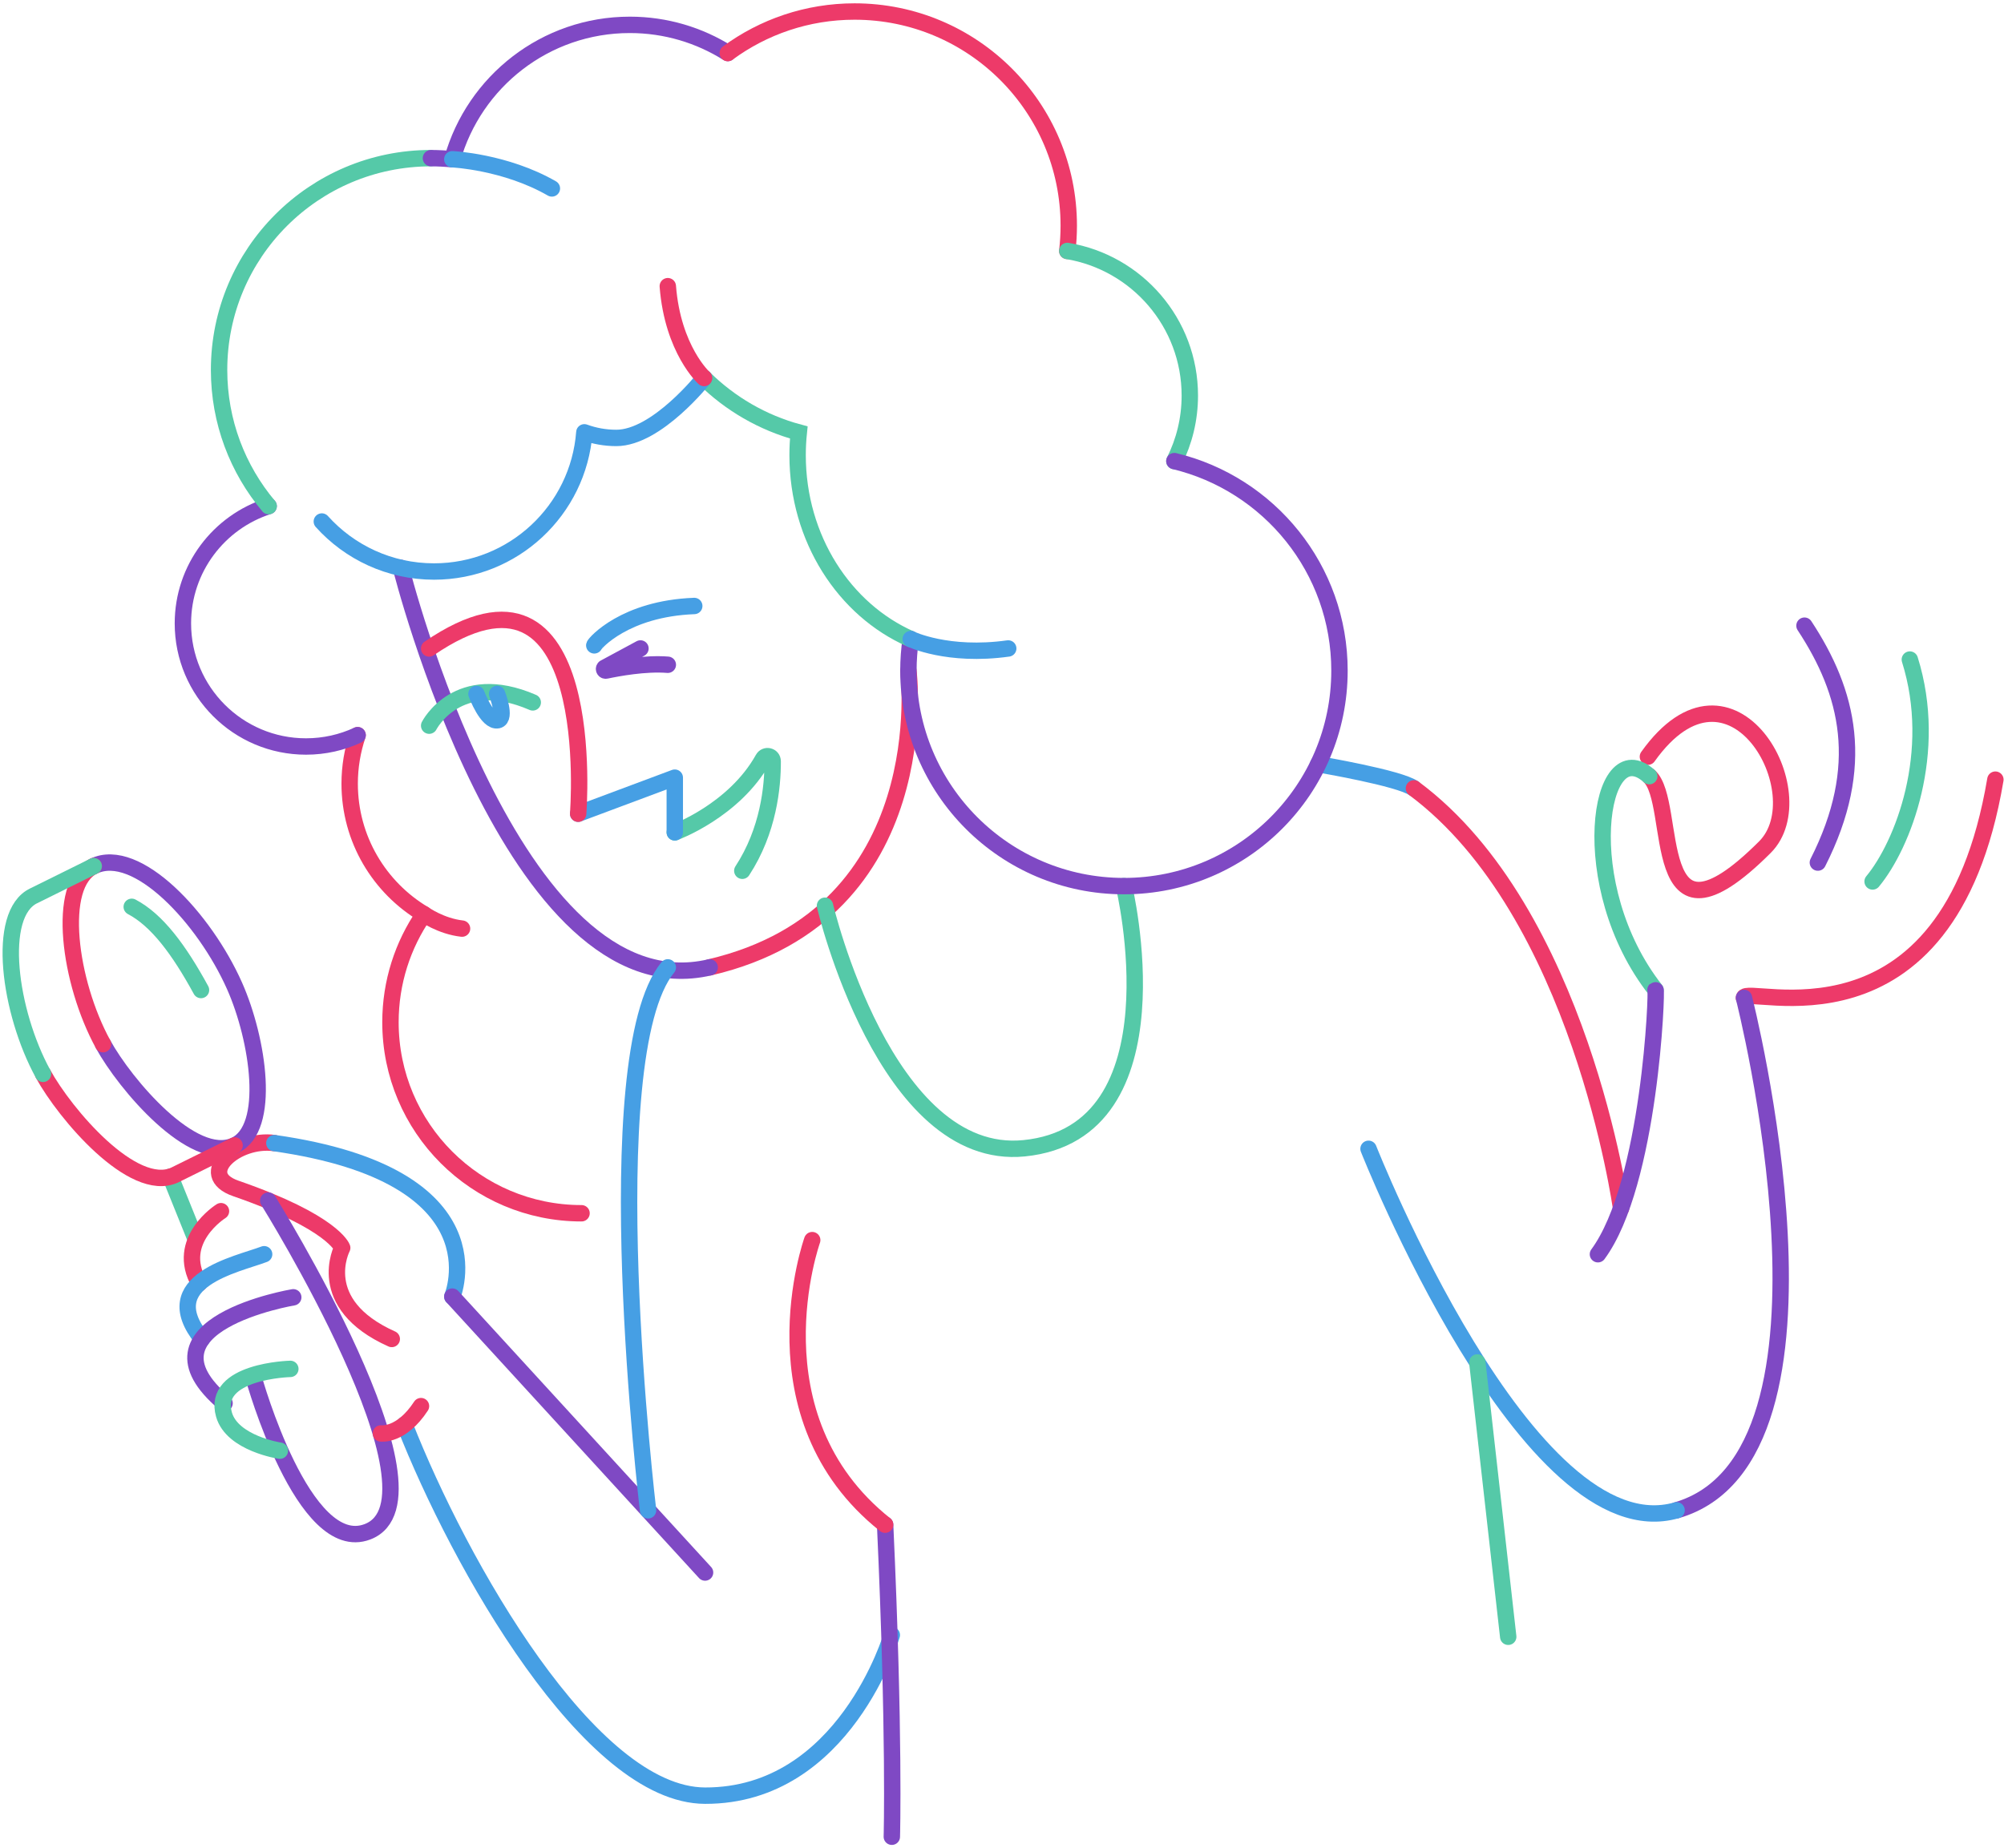 <svg width="489" height="451" viewBox="0 0 489 451" fill="none" xmlns="http://www.w3.org/2000/svg">
<path d="M41.578 287.191L47.688 302.331" stroke="#55C9A8" stroke-width="4" stroke-linecap="round"/>
<path d="M345.013 192.426C341.619 189.903 321.641 186.535 321.641 186.535" stroke="#469FE4" stroke-width="4" stroke-linecap="round" stroke-linejoin="round"/>
<path d="M395.559 294.907C395.559 294.907 385.599 222.556 345.014 192.422" stroke="#ED3A69" stroke-width="4" stroke-linecap="round" stroke-linejoin="round"/>
<path d="M173.177 236.108C229.116 223.042 221.664 163.688 221.664 163.688" stroke="#ED3A69" stroke-width="4" stroke-linecap="round" stroke-linejoin="round"/>
<path d="M97.837 138.605C97.837 138.605 125.053 247.351 173.176 236.108" stroke="#7F49C4" stroke-width="4" stroke-linecap="round" stroke-linejoin="round"/>
<path d="M164.656 203.159C164.656 203.159 179.154 197.867 186.195 185.213C186.825 184.08 188.536 184.508 188.541 185.807C188.568 191.971 187.531 202.753 181.132 212.536" stroke="#55C9A8" stroke-width="4" stroke-linecap="round"/>
<path d="M141.08 198.615L164.655 189.805V203.159" stroke="#469FE4" stroke-width="4" stroke-linecap="round" stroke-linejoin="round"/>
<path d="M104.719 158.277C146.63 129.586 141.076 198.612 141.076 198.612" stroke="#ED3A69" stroke-width="4" stroke-linecap="round" stroke-linejoin="round"/>
<path d="M145.009 157.518C145.143 157.005 152.467 148.542 169.408 147.906" stroke="#469FE4" stroke-width="4" stroke-linecap="round" stroke-linejoin="round"/>
<path d="M156.279 158.273L147.496 163.01C147.234 163.299 147.496 163.758 147.875 163.673C150.629 163.085 157.434 161.807 162.956 162.251" stroke="#7F49C4" stroke-width="4" stroke-linecap="round" stroke-linejoin="round"/>
<path d="M66.938 278.999C57.818 277.7 47.57 286.617 57.561 290.076C81.366 298.319 83.504 304.563 83.504 304.563C83.504 304.563 76.352 318.2 95.597 326.813" stroke="#ED3A69" stroke-width="4" stroke-linecap="round" stroke-linejoin="round"/>
<path d="M110.369 316.468C110.369 316.468 122.761 286.953 66.945 279.004" stroke="#469FE4" stroke-width="4" stroke-linecap="round" stroke-linejoin="round"/>
<path d="M172.043 383.816L110.368 316.469" stroke="#7F49C4" stroke-width="4" stroke-linecap="round" stroke-linejoin="round"/>
<path d="M61.967 336.522C61.967 336.522 74.038 379.839 89.664 373.874C110.818 365.796 65.447 293.039 65.447 293.039" stroke="#7F49C4" stroke-width="4" stroke-linecap="round" stroke-linejoin="round"/>
<path d="M53.923 295.621C53.923 295.621 42.579 302.71 48.603 313.236" stroke="#ED3A69" stroke-width="4" stroke-linecap="round" stroke-linejoin="round"/>
<path d="M25.145 254.857C30.496 264.64 47.1 284.195 57.241 279.571C66.308 275.439 63.02 253.697 57.241 240.653C49.938 224.178 33.366 206.387 22.867 211.396" stroke="#7F49C4" stroke-width="4" stroke-linecap="round" stroke-linejoin="round"/>
<path d="M22.875 211.398C13.578 215.83 16.909 239.806 25.146 254.86" stroke="#ED3A69" stroke-width="4" stroke-linecap="round" stroke-linejoin="round"/>
<path d="M10.503 262.098C15.854 271.881 32.458 291.436 42.599 286.811L57.242 279.568" stroke="#ED3A69" stroke-width="4" stroke-linecap="round" stroke-linejoin="round"/>
<path d="M22.873 211.398L8.231 218.642C-1.066 223.074 2.265 247.05 10.503 262.104" stroke="#55C9A8" stroke-width="4" stroke-linecap="round"/>
<path d="M158.133 368.631C158.133 368.631 145.009 258.042 162.955 236.113" stroke="#469FE4" stroke-width="4" stroke-linecap="round" stroke-linejoin="round"/>
<path d="M98.724 347.715C112.126 381.885 143.977 438.193 172.037 438.279C206.095 438.375 217.61 399.072 217.61 399.072" stroke="#469FE4" stroke-width="4" stroke-linecap="round" stroke-linejoin="round"/>
<path d="M215.981 372.137C218.344 423.815 217.617 448.304 217.617 448.304" stroke="#7F49C4" stroke-width="4" stroke-linecap="round" stroke-linejoin="round"/>
<path d="M198.19 302.684C198.19 302.684 182.794 345.718 215.981 372.137" stroke="#ED3A69" stroke-width="4" stroke-linecap="round" stroke-linejoin="round"/>
<path d="M201.311 221.062C201.311 221.062 215.969 283.635 249.873 280.267C288.737 276.407 274.255 216.277 274.255 216.277" stroke="#55C9A8" stroke-width="4" stroke-linecap="round"/>
<path d="M104.719 177.119C104.719 177.119 111.631 163.482 129.999 171.437" stroke="#55C9A8" stroke-width="4" stroke-linecap="round"/>
<path d="M116.265 169.371C116.265 169.371 118.874 176.363 121.483 175.791C123.626 175.316 121.296 169.371 121.296 169.371" stroke="#469FE4" stroke-width="4" stroke-linecap="round" stroke-linejoin="round"/>
<path d="M32.145 221.332C38.308 224.572 43.67 231.789 49.048 241.641" stroke="#55C9A8" stroke-width="4" stroke-linecap="round"/>
<path d="M425.542 243.554C425.718 240.063 475.253 259.254 486.896 190.293" stroke="#ED3A69" stroke-width="4" stroke-linecap="round" stroke-linejoin="round"/>
<path d="M409.104 368.624C454.18 355.633 425.547 243.547 425.547 243.547" stroke="#7F49C4" stroke-width="4" stroke-linecap="round" stroke-linejoin="round"/>
<path d="M333.937 280.395C333.937 280.395 372.823 379.084 409.105 368.628" stroke="#469FE4" stroke-width="4" stroke-linecap="round" stroke-linejoin="round"/>
<path d="M402.439 189.445C409.624 195.924 401.579 235.804 430.655 206.771C443.57 193.877 422.561 155.98 402.108 184.687" stroke="#ED3A69" stroke-width="4" stroke-linecap="round" stroke-linejoin="round"/>
<path d="M403.957 241.612C384.071 216.278 390.09 178.301 402.444 189.442" stroke="#55C9A8" stroke-width="4" stroke-linecap="round"/>
<path d="M389.914 306.131C402.653 288.842 404.407 241.222 403.958 241.612" stroke="#7F49C4" stroke-width="4" stroke-linecap="round" stroke-linejoin="round"/>
<path d="M456.935 215.145C464.339 206.217 473.128 183.615 466.023 160.98" stroke="#55C9A8" stroke-width="4" stroke-linecap="round" stroke-linejoin="round"/>
<path d="M443.58 210.537C455.56 186.914 451.005 168.946 440.313 152.711" stroke="#7F49C4" stroke-width="4" stroke-linecap="round" stroke-linejoin="round"/>
<path d="M92.945 349.871C92.945 349.871 97.9 350.587 102.728 343.199" stroke="#ED3A69" stroke-width="4" stroke-linecap="round" stroke-linejoin="round"/>
<path d="M87.264 179.441C86.013 183.157 85.323 187.134 85.323 191.272C85.323 204.823 92.599 216.67 103.451 223.133C98.298 230.633 95.277 239.716 95.277 249.504C95.277 275.255 116.153 296.13 141.904 296.13" stroke="#ED3A69" stroke-width="4" stroke-linecap="round" stroke-linejoin="round"/>
<path d="M65.553 123.531C53.424 127.396 44.63 138.751 44.63 152.158C44.63 168.752 58.08 182.202 74.674 182.202C79.169 182.202 83.435 181.208 87.263 179.438" stroke="#7F49C4" stroke-width="4" stroke-linecap="round" stroke-linejoin="round"/>
<path d="M105.156 38.602C76.603 38.602 53.456 61.749 53.456 90.301C53.456 102.955 58.005 114.545 65.554 123.531" stroke="#55C9A8" stroke-width="4" stroke-linecap="round" stroke-linejoin="round"/>
<path d="M177.591 12.947C170.663 8.595 162.473 6.066 153.685 6.066C133.061 6.066 115.692 19.944 110.367 38.868C108.651 38.697 106.914 38.606 105.155 38.606" stroke="#7F49C4" stroke-width="4" stroke-linecap="round" stroke-linejoin="round"/>
<path d="M260.426 61.248C260.667 59.222 260.79 57.164 260.79 55.079C260.79 26.211 237.391 2.812 208.523 2.812C196.95 2.812 186.258 6.576 177.592 12.948" stroke="#ED3A69" stroke-width="4" stroke-linecap="round" stroke-linejoin="round"/>
<path d="M286.556 112.549C288.967 107.732 290.33 102.306 290.33 96.554C290.33 78.79 277.388 64.062 260.426 61.25" stroke="#55C9A8" stroke-width="4" stroke-linecap="round" stroke-linejoin="round"/>
<path d="M222.226 155.978C221.857 158.496 221.665 161.067 221.665 163.687C221.665 192.731 245.213 216.279 274.257 216.279C303.301 216.279 326.85 192.731 326.85 163.687C326.85 138.877 309.668 118.087 286.558 112.543" stroke="#7F49C4" stroke-width="4" stroke-linecap="round" stroke-linejoin="round"/>
<path d="M171.804 92.273C178.139 98.528 186.061 103.174 194.914 105.553C194.727 107.37 194.625 109.214 194.625 111.085C194.625 131.448 206.055 148.865 222.226 155.974" stroke="#55C9A8" stroke-width="4" stroke-linecap="round"/>
<path d="M78.529 127.289C85.265 134.784 95.037 139.493 105.905 139.493C125.279 139.493 141.14 124.525 142.589 105.52C145.021 106.408 147.646 106.889 150.388 106.889C160.305 106.889 171.809 92.273 171.809 92.273" stroke="#469FE4" stroke-width="4" stroke-linecap="round" stroke-linejoin="round"/>
<path d="M222.225 155.977C222.225 155.977 231.243 160.349 246.019 158.275" stroke="#469FE4" stroke-width="4" stroke-linecap="round" stroke-linejoin="round"/>
<path d="M110.368 38.867C110.368 38.867 123.305 39.461 134.665 45.993" stroke="#469FE4" stroke-width="4" stroke-linecap="round" stroke-linejoin="round"/>
<path d="M171.804 92.268C171.804 92.268 164.159 85.377 162.951 69.848" stroke="#ED3A69" stroke-width="4" stroke-linecap="round" stroke-linejoin="round"/>
<path d="M103.455 223.129C103.455 223.129 107.587 226.08 112.746 226.652" stroke="#ED3A69" stroke-width="4" stroke-linecap="round" stroke-linejoin="round"/>
<path d="M360.48 332.543L368.023 399.5" stroke="#55C9A8" stroke-width="4" stroke-linecap="round" stroke-linejoin="round"/>
<path d="M64.453 306.129C57.942 308.615 37.756 312.517 49.287 326.801" stroke="#469FE4" stroke-width="4" stroke-linecap="round" stroke-linejoin="round"/>
<path d="M71.559 316.641C71.559 316.641 31.93 323.275 54.794 342.504" stroke="#7F49C4" stroke-width="4" stroke-linecap="round" stroke-linejoin="round"/>
<path d="M70.846 334.113C70.846 334.113 51.607 334.568 54.654 345.265C56.664 352.327 68.296 354.08 68.296 354.08" stroke="#55C9A8" stroke-width="4" stroke-linecap="round"/>
</svg>
